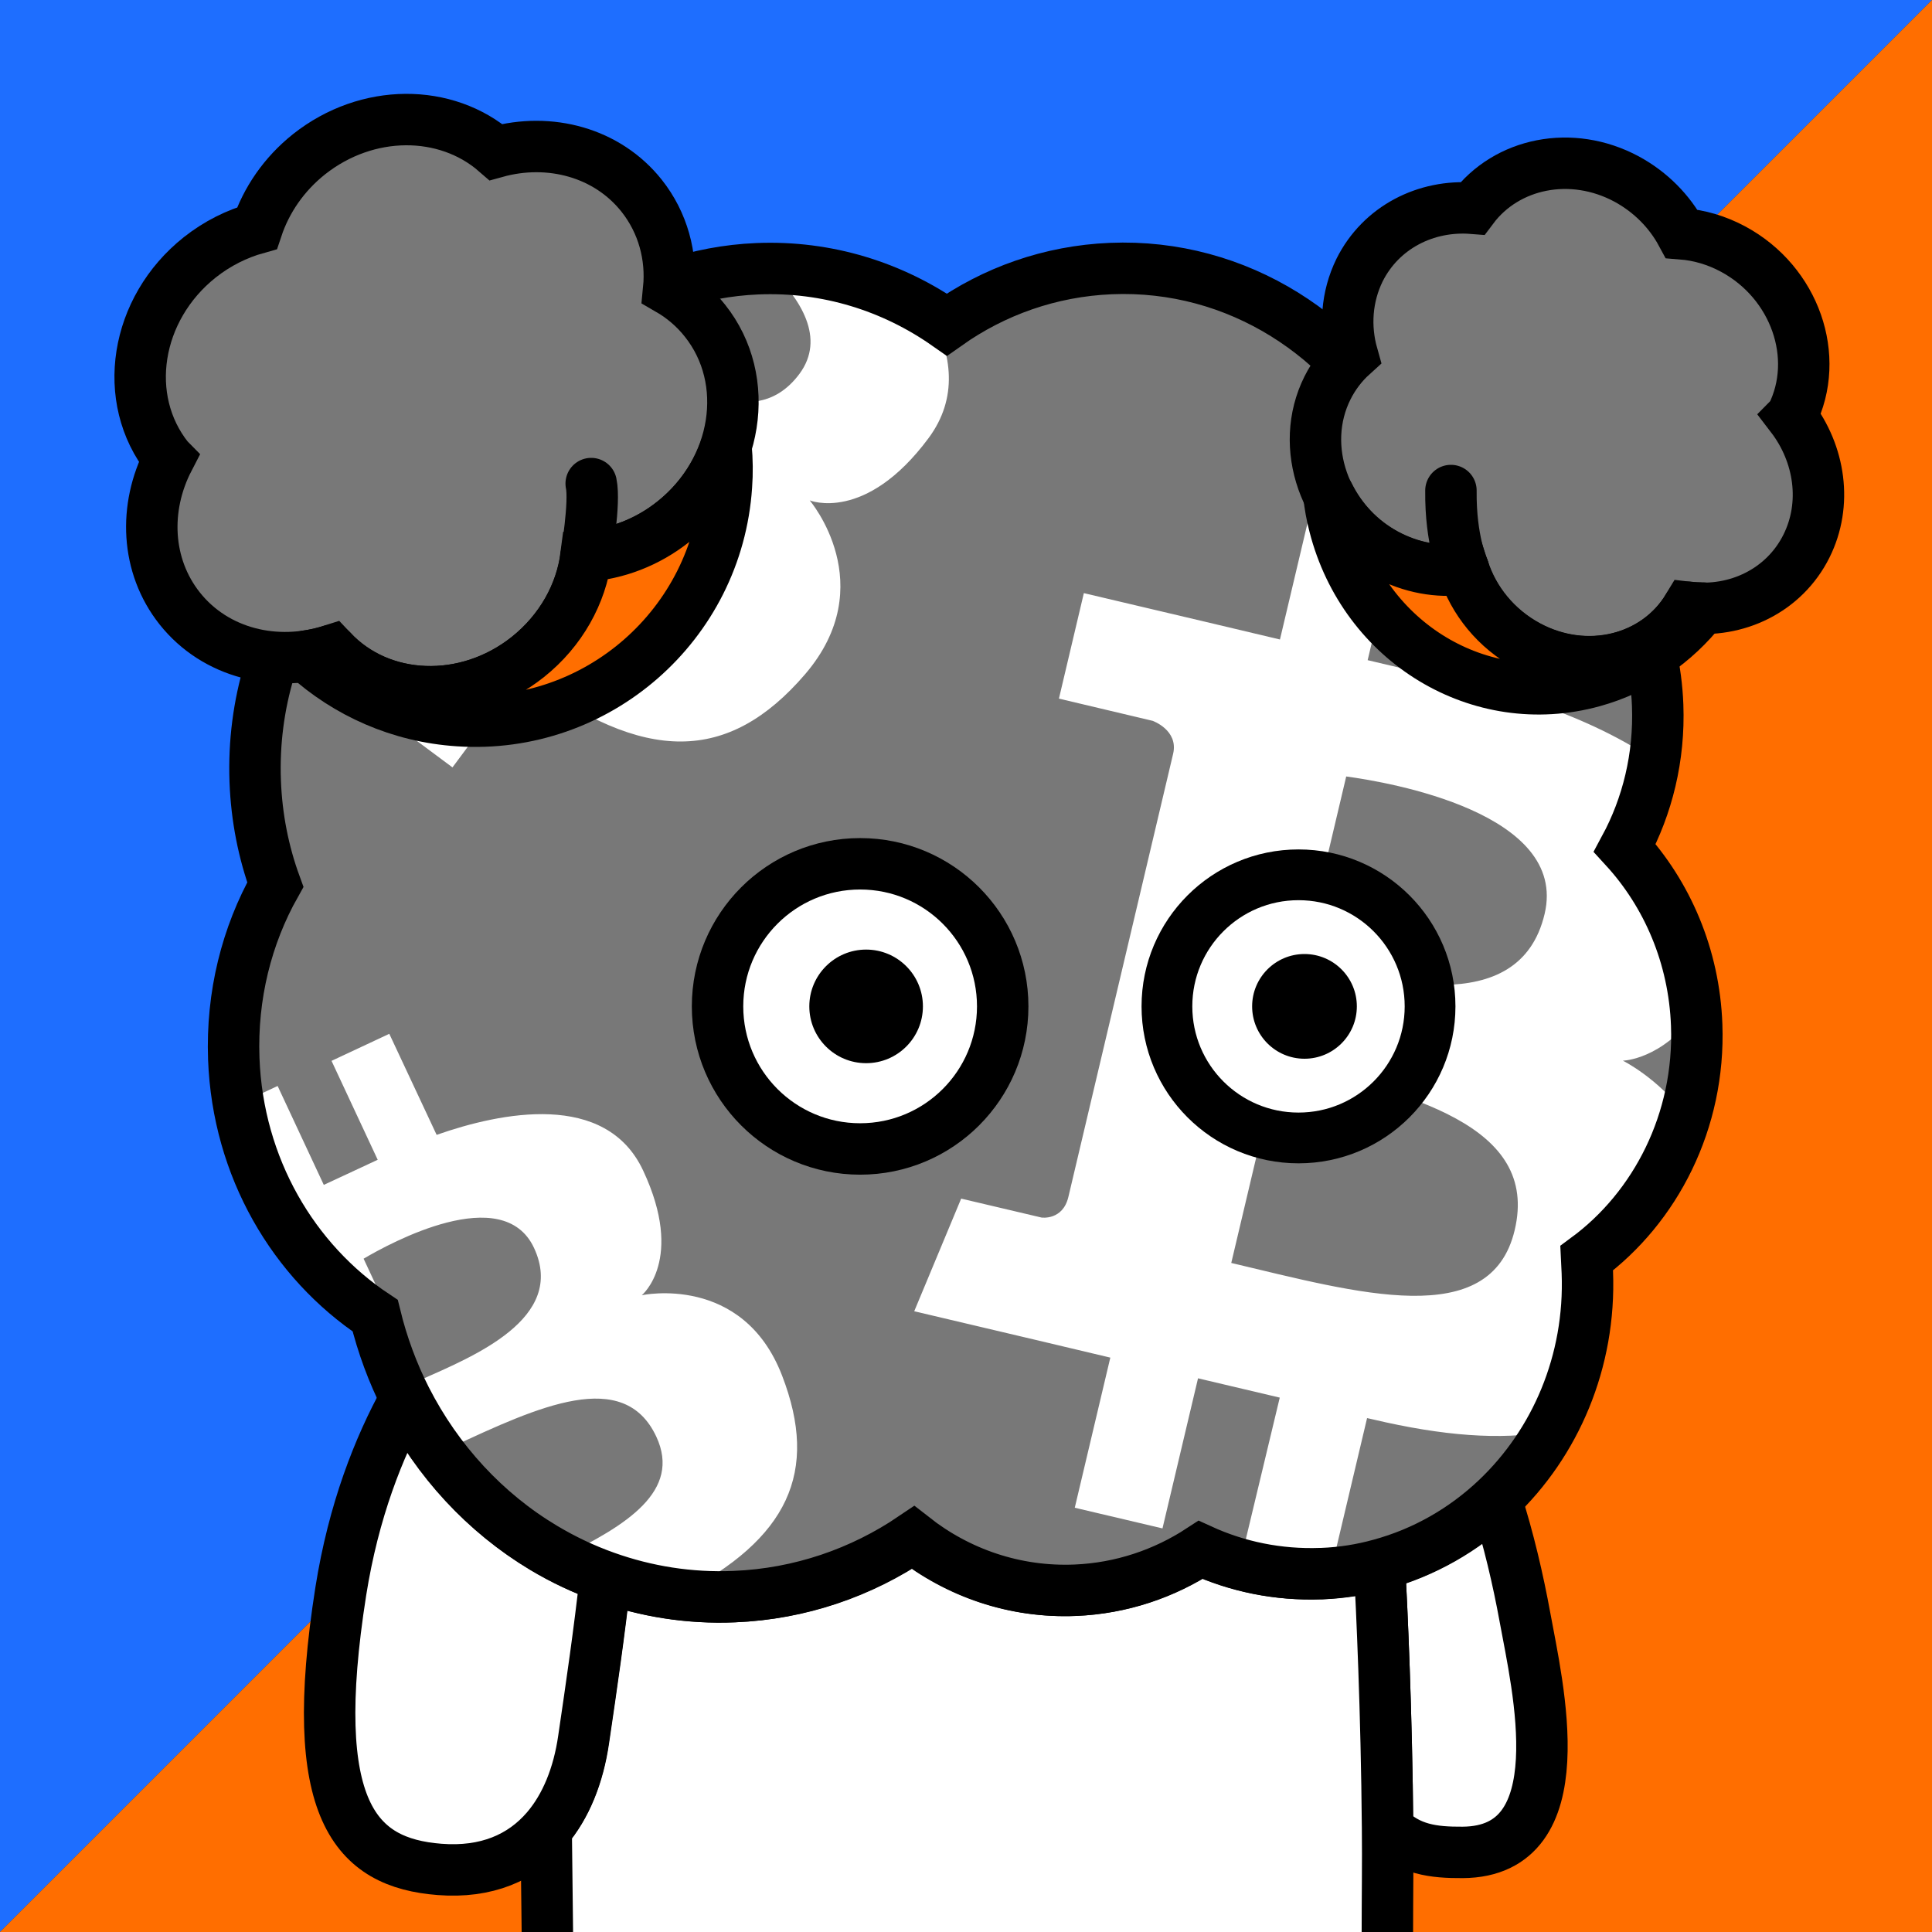 <svg xmlns="http://www.w3.org/2000/svg" xmlns:xlink="http://www.w3.org/1999/xlink" xml:space="preserve" id="レイヤー_1" x="0" y="0" style="enable-background:new 0 0 1000 1000" version="1.1" viewBox="0 0 1000 1000"><rect x="0" y="0" width="1000" height="1000" fill="#333333" stroke="none"/><style>.st3{stroke:#000;stroke-width:26.621;stroke-linecap:round;stroke-linejoin:round;stroke-miterlimit:10}.st3,.st6{fill:#fff}.st8{fill:#787878}.st10,.st8,.st9{stroke:#000;stroke-width:26.621;stroke-miterlimit:10}.st9{fill:none;stroke-linecap:round}.st10{fill:#ff6e00;stroke-linejoin:round}</style><path d="M1000 0H0v1000L1000 0z" style="fill:#1e6eff"/><path d="M1000 0 0 1000h1000z" style="fill:#ff6e00"/><defs><path id="SVGID_1_" d="M0 0h1000v1000H0z"/></defs><clipPath id="SVGID_00000037692319876873947800000013426426568203438511_"><use xlink:href="#SVGID_1_" style="overflow:visible"/></clipPath><g style="clip-path:url(#SVGID_00000037692319876873947800000013426426568203438511_)"><path d="M718.2 946.2c11 11.1 23.6 12.7 38.9 12.6 59.4-.4 38.7-86.1 32.2-121.8-3.5-19.1-8.4-40.4-15.1-61.2-16.8 16-37.4 27.8-60.2 34 1.2 22.5 3.7 76.1 4.2 136.4z" class="st3"/><path d="M718.1 1000c0-18 .3-36.2.1-53.8-.5-60.3-3-114-4.2-136.4-9.7 2.6-19.8 4.2-30.2 4.7h-.5c-22.1.8-43.2-3.6-62.2-12.3-18.8 12.4-41 19.9-64.8 20.9-31.4 1.3-60.7-9-84-27.3-26.8 18.1-58.4 29.2-92.5 30.6-23.3 1-45.7-2.7-66.6-10.1-3 28.1-7.2 56.2-11.3 84.1-2.7 18.7-9.1 34.7-19.2 46.4.2 17.8.4 35 .6 51.8v1.5" style="fill:#fff;stroke:#000;stroke-width:26.621;stroke-linejoin:round;stroke-miterlimit:10"/><path d="M281.1 801.1c-30.1-18.1-54.9-44.8-71.3-77-13.8 25-26.8 57.9-33.4 99.5-17.9 113.7 7.6 140.6 51.1 144 24.3 1.9 42.7-6.1 55.4-20.9 10-11.7 16.5-27.7 19.2-46.4 4.1-27.9 8.2-55.9 11.3-84.1-11.4-3.9-22.1-9-32.3-15.1z" class="st3"/></g><path d="M878.2 530.6c-1.3-35.7-15.3-67.8-37.2-91.7 11.7-21.7 18-47 17-73.8-2.8-74.4-60.8-132.9-131.1-133.8-28.4-57.1-86.4-95-151.9-92.3-31.5 1.3-60.6 11.8-84.9 29-28-19.6-61.9-30.4-98.1-28.9-62.1 2.6-114.8 40.8-140.9 95.1-71.1 20.3-122 89.8-119 170.2.7 18.8 4.3 36.8 10.4 53.5-14.8 26.3-22.7 57.3-21.5 90.1 2.1 56.3 30.9 104.9 73.2 133 3.7 15.2 9.1 29.7 15.9 43.1 16.4 32.2 41.2 59 71.3 77 10.2 6.1 20.9 11.2 32.2 15.2 20.8 7.4 43.3 11.1 66.6 10.1 34.1-1.4 65.8-12.5 92.5-30.6 23.3 18.3 52.6 28.6 84 27.3 23.8-1 46-8.6 64.8-20.9 19 8.7 40.1 13.1 62.2 12.3h.5c10.4-.4 20.5-2 30.2-4.7 22.8-6.2 43.3-18 60.2-34 30.4-28.8 48.8-71 47-117.2-.1-2.4-.3-4.9-.4-7.3 35.8-26.4 58.8-71.1 57-120.7z" style="fill:#787878"/><path d="M856.2 393.5c-19.4-13.3-42-22.9-61-29.4l18.8-79.4-45.4-10.7-18.4 77.7-42.3-10 18.4-77.7-45.4-10.7-18.4 77.7-39.2-9.3L561 307l-12.9 54.6 48.5 11.5s13.5 4.8 10.6 17.1L553 619.5c-2.9 12.3-13.9 10.7-13.9 10.7l-41.6-9.8-24.3 58.3 62.3 14.7 39.2 9.3-18.4 77.7 45.4 10.7 18.4-77.7c1.4.3 3 .7 4.6 1.1 9 2.1 21.2 5 37.7 8.9L643.8 801l45.4 10.7 18.4-77.7c1 .2 2.1.5 3.1.7 36.1 8.5 66 10.8 90.6 6.3 13.6-24.1 21.1-52.4 19.9-82.4-.1-2.4-.3-4.9-.4-7.3 24.4-17.8 42.7-43.9 51.6-74.1C858.2 558 840 549 840 549s20.1-.4 37.8-24.8c-2.7-33.2-16.3-62.9-36.9-85.4 7.5-13.8 12.7-29.1 15.3-45.3zM784 636.7c-12.4 52.5-81.2 32.5-146.7 17l24.6-104c68.6 16.3 135 32.6 122.1 87zM799.5 473c-13.1 55.6-84.6 34.5-125.2 24.1l22.5-95.2c22.3 3 115 18.9 102.7 71.1zM150.6 335l28.5 21.2 36.4-48.8c.9.7 1.9 1.4 2.9 2.2 5.7 4.2 13.3 9.9 23.7 17.6L205.7 376l28.5 21.2 36.3-48.8c.6.5 1.3 1 2 1.5 60.9 45.3 104.4 45.4 144.2-.9 39.7-46.3 2.4-90 2.4-90s28.8 11.8 61.5-32.2c15.5-20.9 12.1-43.5 1.3-64-24.7-15.2-53.3-23.9-83.8-23.9 16.5 15.9 29.3 36.2 15.7 54.6-26 34.9-69.6-1.4-94.9-20.9l14.8-19.9c-36 16.1-65.3 45.2-82.8 81.4-28.3 8.1-53.4 24-73.2 45.2l9.2 6.8-36.3 48.9zm143.7-129.3c43.1 32.1 84.6 63.5 59.2 97.7-24.6 33-66.6-1.8-107.8-32.4l48.6-65.3zM404.8 712c-20.4-52.9-72.6-41.6-72.6-41.6s22.3-18.4.7-64.5c-19.3-41.3-73.6-30.2-106.9-18.5l-24.5-52.3-29.9 14 23.9 51.2-27.9 13-23.9-51.2-20.5 9.6c8.1 46.1 34.4 85.3 70.6 109.3 3.7 15.2 9.1 29.7 15.9 43.1 9.2 18 20.9 34.3 34.8 48.3L233.7 749c45.2-21.1 89.2-41.3 106-5.4 13.1 28.1-15.3 46-49.6 62.5 7.5 3.9 15.2 7.3 23.2 10.2 12.4 4.4 25.4 7.5 38.8 9 55.8-28.8 72-63.3 52.7-113.3zm-187.3 2.3-29.3-62.8c13.7-8.1 72.1-40 88.2-5.6 17.1 36.7-31.8 56.3-58.9 68.4z" class="st6"/><path d="M878.2 530.6c-1.3-35.7-15.3-67.8-37.2-91.7 11.7-21.7 18-47 17-73.8-2.8-74.4-60.8-132.9-131.1-133.8-28.4-57.1-86.4-95-151.9-92.3-31.5 1.3-60.6 11.8-84.9 29-28-19.6-61.9-30.4-98.1-28.9-62.1 2.6-114.8 40.8-140.9 95.1-71.1 20.3-122 89.8-119 170.2.7 18.8 4.3 36.8 10.4 53.5-14.8 26.3-22.7 57.3-21.5 90.1 2.1 56.3 30.9 104.9 73.2 133 3.7 15.2 9.1 29.7 15.9 43.1 16.4 32.2 41.2 59 71.3 77 10.2 6.1 20.9 11.2 32.2 15.2 20.8 7.4 43.3 11.1 66.6 10.1 34.1-1.4 65.8-12.5 92.5-30.6 23.3 18.3 52.6 28.6 84 27.3 23.8-1 46-8.6 64.8-20.9 19 8.7 40.1 13.1 62.2 12.3h.5c10.4-.4 20.5-2 30.2-4.7 22.8-6.2 43.3-18 60.2-34 30.4-28.8 48.8-71 47-117.2-.1-2.4-.3-4.9-.4-7.3 35.8-26.4 58.8-71.1 57-120.7z" style="fill:none;stroke:#000;stroke-width:26.621;stroke-miterlimit:10"/><path d="M332.1 101.3c-17.8-22.4-47.6-30.3-75.4-22.6-25.8-22.5-66.6-22.7-96.7 1.1-13.1 10.4-22.2 23.9-27 38.3-10.4 2.9-20.5 7.9-29.6 15.1-33.5 26.6-40.9 73.2-16.4 104 .1.1.2.3.3.4-13 25.1-11.8 55.2 5.7 77.3 18.5 23.3 49.9 30.9 78.6 21.7 25.2 27 69.5 28.9 101.5 3.5 17.3-13.8 27.7-32.8 30.2-52.3 15.7-1.1 31.6-6.9 45.2-17.8 33.5-26.6 40.9-73.2 16.4-104-5.3-6.7-11.7-12.1-18.8-16.2 1.7-17.1-2.9-34.5-14-48.5z" class="st8"/><path d="M303.4 287.8s4.7-27.7 2.6-37.5" class="st9"/><path d="M348.6 270c-13.6 10.8-29.5 16.7-45.2 17.8-2.6 19.5-12.9 38.5-30.2 52.3-32 25.4-76.3 23.5-101.5-3.5-4.4 1.4-8.8 2.4-13.2 3 21 19 48.3 31.4 78.8 33.4 71.8 4.8 133.9-49.6 138.7-121.4.5-6.8.4-13.6-.2-20.2-4.9 14.5-14 28.1-27.2 38.6z" class="st10"/><path d="M700 183.8c-5.2 4.7-9.6 10.4-12.9 17-15.2 30.4-1.6 69 30.2 86.2 13 7 27 9.4 40.1 7.7 5.2 16.2 16.8 30.8 33.3 39.7 30.4 16.4 66.6 7.3 83-20 25.1 3.1 49.8-8.7 61.3-31.7 10.9-21.8 7-47.8-7.8-67.1.1-.1.1-.3.2-.4 15.2-30.4 1.6-69-30.2-86.2-8.7-4.7-17.8-7.3-26.8-8-6.2-11.5-15.9-21.5-28.4-28.3-28.6-15.4-62.2-8.4-79.8 15.1-24.1-1.9-47.4 9.8-58.5 32-6.8 13.9-7.8 29.5-3.7 44z" class="st8"/><path d="M757.4 294.3s-6.7-14.4-6.4-40.4" class="st9"/><path d="M790.8 334.3c-16.5-8.9-28.1-23.5-33.3-39.7-13.1 1.7-27.1-.7-40.1-7.7-13.4-7.2-23.4-18.2-29.6-30.7.6 5.3 1.5 10.5 2.9 15.8 15.5 60.7 75.4 96.8 133.8 80.7 23.2-6.4 42.6-20.1 56.7-38-2.4 0-4.9-.1-7.4-.4-16.4 27.3-52.6 36.4-83 20z" class="st10"/><circle cx="672.1" cy="520.9" r="68.1" style="fill:#fff;stroke:#000;stroke-width:26.273;stroke-miterlimit:10"/><circle cx="675.2" cy="520.9" r="27.1"/><circle cx="445.2" cy="520.9" r="73.8" style="fill:#fff;stroke:#000;stroke-width:26.619;stroke-miterlimit:10"/><circle cx="448.3" cy="520.9" r="29.4"/></svg>